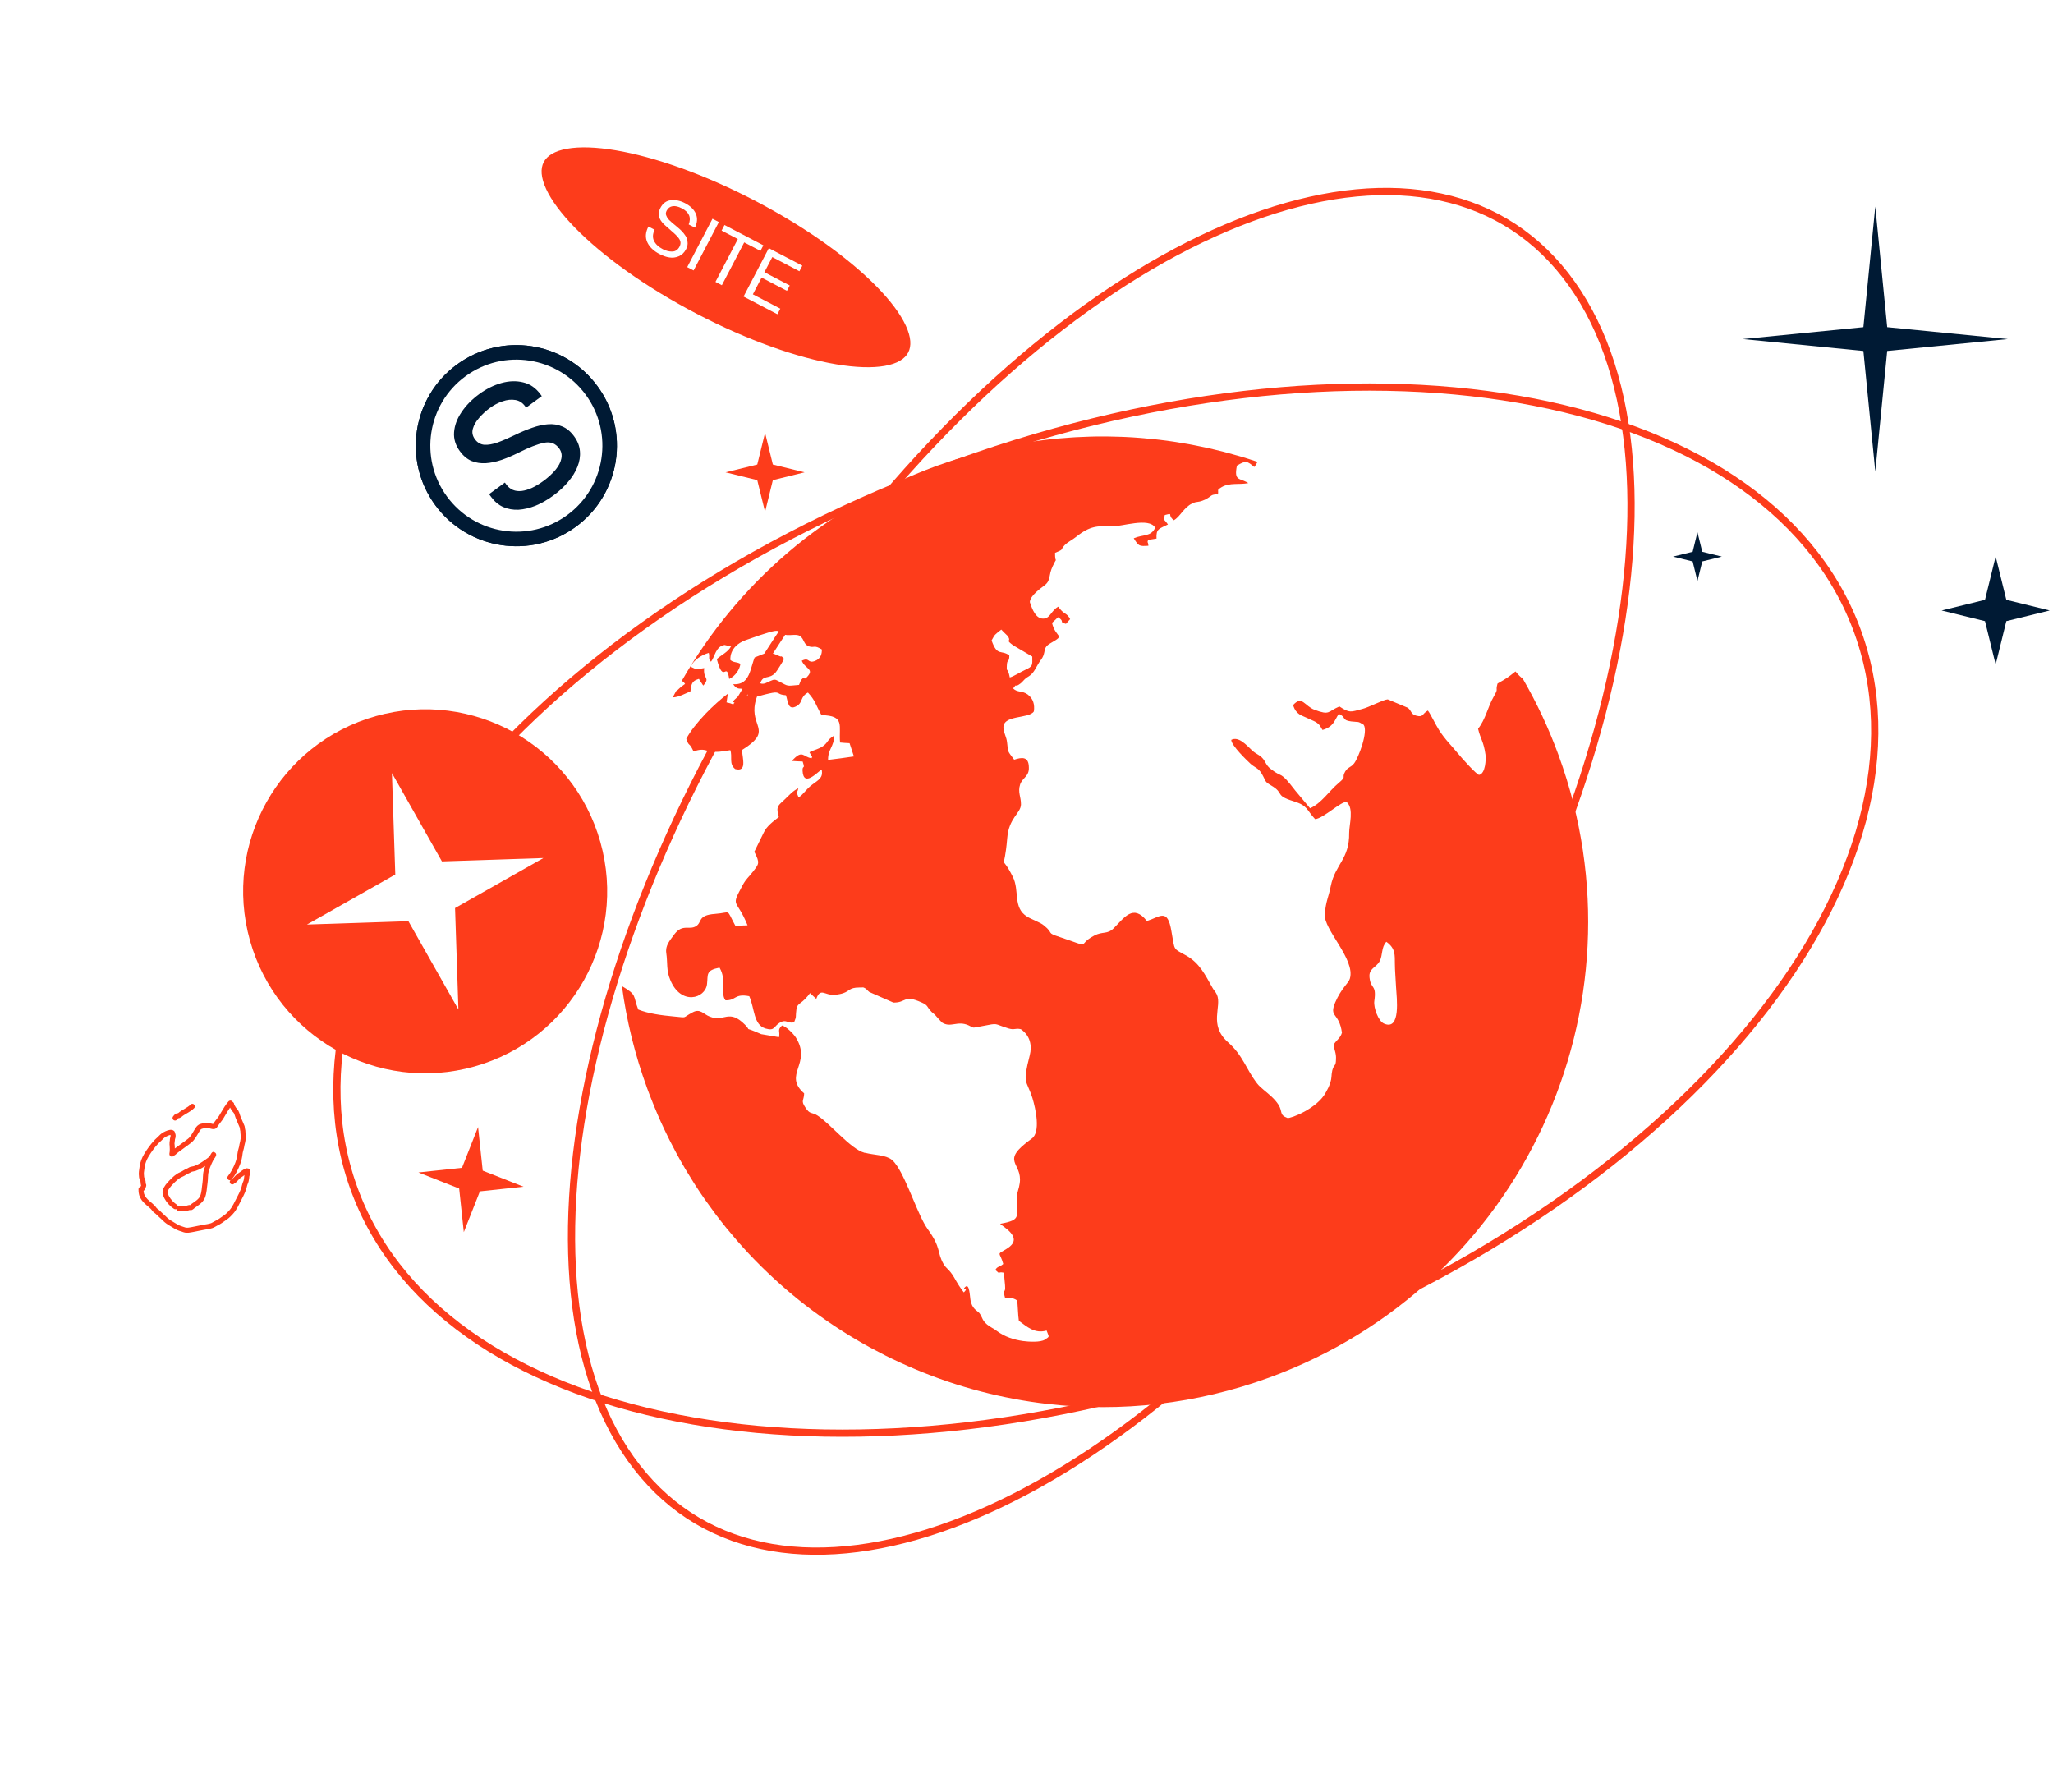 <?xml version="1.0" encoding="UTF-8"?> <svg xmlns="http://www.w3.org/2000/svg" width="424" height="370" viewBox="0 0 424 370" fill="none"><circle cx="227.773" cy="190.354" r="100.203" transform="rotate(-20.064 227.773 190.354)" fill="white"></circle><path d="M314.51 140.184C314.081 139.85 313.577 139.388 312.988 138.658C311.371 139.928 311.326 139.999 309.29 141.152L309.238 141.318C308.824 142.865 309.542 142.019 308.496 143.851C307.245 146.026 306.826 148.532 305.261 150.5C305.799 152.74 306.401 153.067 306.791 155.819C306.919 156.839 306.791 159.757 305.487 160.017C305.065 160.087 301.908 156.588 301.106 155.597C299.735 153.912 298.464 152.757 297.171 150.714C296.468 149.631 295.454 147.431 294.892 146.734C293.668 147.398 294.031 148.199 292.474 147.786C291.366 147.47 291.623 146.946 290.793 146.179C289.422 145.592 288.011 145.009 286.607 144.427C285.699 144.466 282.73 146.067 281.352 146.403C278.887 147.058 278.736 147.274 276.623 145.888C274.16 146.928 274.717 147.783 271.51 146.584C269.42 145.813 268.929 143.533 267.059 145.604C267.691 147.621 268.818 147.7 270.02 148.299C270.913 148.771 271.868 148.964 272.544 149.781C272.586 149.8 273.058 150.631 273.134 150.744C275.45 150.067 275.592 148.78 276.493 147.416C278.113 148.107 277.007 148.729 279.083 148.985C280.726 149.183 280.304 148.869 281.624 149.67C282.63 151.027 280.582 156.448 279.676 157.628C278.987 158.537 278.378 158.376 277.809 159.345C276.98 160.799 278.282 160.16 276.457 161.704C274.494 163.351 272.892 165.905 270.567 166.915C269.544 165.704 268.516 164.468 267.483 163.229C264.204 158.932 264.951 160.789 262.501 158.84C261.377 158.024 261.423 157.209 260.592 156.418C259.995 155.818 259.369 155.694 258.589 154.964C257.395 153.843 255.801 151.994 254.284 152.793C254.346 153.998 257.49 157.004 258.274 157.733C259.052 158.464 259.912 158.587 260.595 159.785C261.541 161.436 261.097 161.353 262.492 162.184C265.402 163.88 263.137 164.219 267.138 165.46C270.145 166.387 269.736 167.145 271.604 169.163C273.297 169.041 277.126 165.316 278.129 165.637C279.672 166.958 278.63 170.351 278.64 171.987C278.723 177.452 275.745 178.455 274.84 182.997C274.342 185.455 273.866 185.93 273.6 188.755C273.303 191.955 279.976 198.081 278.783 202.102C278.534 203.011 277.036 204.052 275.761 207.005C274.428 210.202 276.539 208.963 277.15 213.258C276.823 214.41 276.03 214.756 275.448 215.71C275.495 216.759 276.009 217.418 275.919 218.762C275.887 220.359 275.523 219.649 275.149 221.069C274.908 222.172 275.099 222.503 274.738 223.574C274.436 224.53 274.212 224.854 273.85 225.539C272.107 228.914 266.503 231.038 265.898 230.874C264.155 230.227 264.952 229.607 264.044 228.138C263.205 226.853 262.039 225.951 261.022 225.101L260.92 225.012C260.423 224.592 259.965 224.182 259.635 223.757C257.302 220.728 256.741 217.977 253.575 215.195C249.548 211.574 252.403 207.88 251.324 205.403C251.016 204.753 250.625 204.43 250.37 203.921C248.899 201.29 247.709 198.873 245.041 197.361C242.114 195.719 242.696 196.465 241.925 192.29C241.123 187.47 239.616 189.328 236.861 190.202C234.033 186.583 232.174 189.533 230.023 191.684C228.67 193.025 227.712 192.283 225.975 193.219C222.073 195.273 225.945 195.857 218.878 193.513C215.924 192.538 217.797 192.893 215.61 191.124C214.86 190.468 213.076 189.884 212.142 189.299C209.112 187.45 210.625 183.918 209.169 181.064C206.511 175.742 207.369 180.895 208.023 173.053C208.346 168.893 210.81 167.965 210.86 166.139C210.883 164.517 210.15 163.639 210.694 161.96C211.211 160.572 212.585 160.311 212.487 158.462C212.466 156.143 210.981 156.385 209.453 156.887C208.04 154.972 208.234 155.503 207.992 153.35C207.857 152.136 207.422 151.694 207.258 150.498C206.851 147.505 212.585 148.525 213.526 146.898C213.724 145.486 213.392 144.292 212.257 143.423C211.084 142.568 210.145 143.072 209.236 142.172C210.099 140.982 209.505 141.969 210.415 141.385C211.493 140.69 211.215 140.408 212.509 139.641C213.656 138.943 214.033 137.522 214.951 136.312C216.266 134.576 215.085 133.882 217.041 132.782C220.174 130.98 218.04 131.872 217.269 128.628C217.703 128.246 218.109 127.853 218.51 127.461C220.065 128.45 218.539 128.381 220.142 128.834C220.399 128.523 220.722 128.182 221.013 127.858C220.282 126.43 219.696 126.971 218.566 125.283C217.006 126.154 216.918 127.769 215.403 127.75C213.931 127.734 213.193 125.902 212.689 124.334C212.747 123.002 214.925 121.492 215.758 120.859C217.081 119.802 216.496 118.866 217.388 116.983C218.531 114.512 217.878 116.832 217.896 114.171C219.86 113.37 218.897 113.645 219.855 112.609L219.901 112.564L220.007 112.469C220.584 111.903 221.461 111.498 222.256 110.858C225.166 108.54 226.722 108.598 229.493 108.705C231.642 108.795 237.289 106.76 238.579 108.969C237.737 110.889 236.063 110.328 234.15 111.159C235.184 112.863 235.333 112.809 237.175 112.709C237.128 111.739 236.864 112.221 237.113 111.504C237.698 111.423 238.274 111.325 238.853 111.225C238.723 109.163 239.445 109.2 241.21 108.311C240.433 107.142 240.24 107.627 240.56 106.362C242.534 105.858 240.933 106.254 242.419 107.435C243.685 106.777 244.444 104.831 246.21 103.969C247.309 103.427 247.414 103.885 248.972 103.121C250.249 102.494 250.013 102.035 251.542 102.106C251.696 101.035 251.224 101.235 252.319 100.587C254.009 99.614 255.987 100.15 257.819 99.757C255.943 98.635 254.823 99.399 255.452 96.159C257.319 95.015 257.61 95.239 259.039 96.44C259.428 95.977 259.537 95.621 259.729 95.39C259.552 95.329 259.377 95.268 259.194 95.208C258.222 94.884 257.254 94.577 256.266 94.287C256.076 94.229 255.891 94.178 255.696 94.124C254.88 93.884 254.059 93.656 253.232 93.44C252.971 93.374 252.712 93.3 252.451 93.234C251.457 92.983 250.462 92.74 249.464 92.517C249.372 92.495 249.276 92.481 249.184 92.459C248.272 92.261 247.354 92.075 246.431 91.901C246.145 91.845 245.859 91.789 245.573 91.738C244.698 91.582 243.819 91.428 242.946 91.296C242.792 91.275 242.641 91.246 242.493 91.224C241.493 91.071 240.491 90.94 239.482 90.823C239.19 90.789 238.901 90.762 238.615 90.727C237.808 90.644 237.005 90.56 236.197 90.494C235.944 90.474 235.69 90.448 235.432 90.43C234.429 90.348 233.425 90.288 232.415 90.241C232.152 90.232 231.884 90.225 231.619 90.209C230.819 90.18 230.023 90.156 229.222 90.148C228.913 90.142 228.608 90.135 228.308 90.132C227.295 90.124 226.282 90.13 225.265 90.163C225.072 90.171 224.878 90.178 224.686 90.186C223.827 90.212 222.975 90.243 222.113 90.293C221.791 90.312 221.463 90.335 221.135 90.357C220.233 90.413 219.339 90.482 218.432 90.568C218.284 90.588 218.139 90.591 217.992 90.61C216.976 90.708 215.957 90.829 214.945 90.961C214.624 91.001 214.298 91.05 213.975 91.092C213.17 91.205 212.371 91.328 211.567 91.461C211.303 91.501 211.038 91.541 210.774 91.589C209.77 91.761 208.757 91.956 207.751 92.162C207.452 92.223 207.148 92.292 206.848 92.352C206.063 92.52 205.292 92.697 204.507 92.885C204.197 92.956 203.881 93.03 203.568 93.11C202.596 93.355 201.598 93.621 200.591 93.906C200.35 93.974 200.111 94.047 199.871 94.121C199.058 94.354 198.247 94.602 197.441 94.86C197.108 94.961 196.783 95.066 196.455 95.178C195.509 95.489 194.564 95.813 193.627 96.148L193.396 96.233C170.267 104.68 152.145 120.76 140.818 140.584L140.893 140.655C141.089 140.807 141.174 140.776 141.483 141.237C140.103 142.162 140.19 142.416 139.642 142.7C139.411 143.14 139.173 143.577 138.944 144.015C140.177 143.991 141.53 143.211 142.59 142.774C142.721 141.908 142.73 141.188 143.324 140.676C143.559 140.478 143.883 140.331 144.346 140.191C144.531 140.529 144.758 140.858 144.982 141.185C144.991 141.21 145.085 141.351 145.098 141.388C145.12 141.352 145.21 141.522 145.259 141.581C146.759 139.778 145.149 140.338 145.438 137.962C143.728 138.23 144.014 138.341 142.643 137.691C143.222 136.28 144.955 135.234 146.38 134.826C146.641 135.825 146.181 135.965 146.845 136.653C147.679 135.578 147.774 133.498 149.645 133.193C150.06 133.315 150.536 133.392 150.976 133.476C150.377 134.654 149.041 135.198 148.041 136.105C149.441 141.529 150.007 136.346 150.599 140.208C151.857 139.637 152.786 138.239 152.911 137.094C152.202 136.636 151.508 136.889 150.839 136.287C150.795 135.209 151.172 134.239 151.934 133.47C152.443 132.949 153.128 132.516 153.967 132.209C163.576 128.784 159.181 130.886 162.633 131.154C163.406 131.201 164.63 130.921 165.236 131.354C166.175 132.049 165.916 133.123 167.143 133.501C168.219 133.822 168.099 133.123 169.727 134.114C169.777 134.998 169.505 136.031 168.337 136.486C166.721 137.104 167.28 135.637 165.592 136.445C166.22 138.072 168.077 138.108 166.895 139.551C165.862 140.831 166.308 139.436 165.521 140.355C165.499 140.391 165.424 140.474 165.403 140.51C165.356 140.576 165.328 140.67 165.309 140.733C165.2 140.99 165.116 141.216 165.022 141.439C162.374 141.665 162.938 141.795 160.909 140.727C160.145 140.321 159.998 140.206 159.061 140.64C158.468 140.877 157.785 141.428 157.012 141.109C157.649 139.209 158.746 140.428 160.146 138.926C160.397 138.674 161.756 136.508 161.936 136.058C161.001 135.088 161.802 135.884 160.778 135.415C158.465 134.319 158.137 134.935 155.85 135.77C155.23 137.393 154.982 139.207 154.058 140.306C153.503 140.971 152.7 141.369 151.417 141.299C152.688 143.19 153.429 141.109 154.463 143.579C153.53 143.725 152.916 143.451 152.125 144.104C150.46 145.53 152.153 144.828 152.448 145.157C152.457 145.182 153.389 144.946 152.615 145.615C151.75 146.343 152.391 145.48 150.048 145.052C150.144 144.472 150.231 143.868 150.316 143.258C148.927 144.31 147.251 145.801 145.741 147.366C144.036 149.16 142.51 151.062 141.736 152.572C142.367 154.395 142.253 153.069 143.222 155.149C146.085 154.292 145.489 155.464 148.581 155.237C149.179 155.187 149.919 155.078 150.824 154.914C151.317 156.263 150.482 157.722 151.829 158.815C154.29 159.473 153.373 156.771 153.238 154.887C159.361 151.08 155.45 150.294 155.83 146.022C155.891 145.385 156.041 144.668 156.343 143.852C156.862 143.682 159.02 143.147 159.508 143.074C161.108 142.791 160.43 143.451 162.318 143.576C162.764 144.893 162.72 146.822 164.535 145.807C165.911 145.01 165.16 143.965 166.859 143.017C168.371 144.63 168.461 145.527 169.658 147.684C174.613 147.787 173.185 149.865 173.496 153.337C174.136 153.404 174.798 153.442 175.459 153.474C175.763 154.401 176.056 155.301 176.355 156.213C176.268 156.245 171.355 156.917 171.017 156.928C170.991 154.695 172.244 154.209 172.317 151.886C170.797 152.77 171.099 153.233 170.057 154.023C169.119 154.721 168.227 154.804 167.171 155.35C167.233 155.426 167.323 155.574 167.444 155.851C167.736 156.458 167.819 155.749 167.639 156.578C165.879 156.423 165.794 154.598 163.544 157.143C164.285 157.202 165.009 157.238 165.773 157.26C166.363 159.146 165.699 157.805 165.754 159.18C165.948 162.691 168.821 159.427 169.695 158.919C170.056 160.672 169.034 161.045 167.751 162.032C166.332 163.095 166.088 163.923 164.928 164.682C164.204 162.698 164.517 164.476 164.884 162.778C163.667 163.363 162.941 164.285 161.925 165.226L161.819 165.321C160.503 166.516 160.303 166.693 160.846 168.737C159.673 169.634 158.309 170.657 157.721 171.96C157.113 173.197 156.507 174.428 155.92 175.63C155.855 175.738 155.817 175.828 155.78 175.898C157.024 178.267 156.706 178.431 155.55 179.948C154.581 181.232 154.155 181.366 153.357 182.83C150.825 187.582 152.062 185.348 154.391 191.092C153.519 191.137 152.673 191.146 151.854 191.144C149.871 187.496 151.12 188.484 147.691 188.727C143.995 188.988 145.05 190.461 143.766 191.255C142.349 192.156 140.963 190.694 139.262 192.956C138.34 194.251 137.364 195.234 137.607 196.841C137.905 198.785 137.577 200.405 138.431 202.364C140.623 207.715 145.68 206.226 146.017 203.231C146.246 201.235 145.699 200.392 148.601 199.828C149.401 201.177 149.368 202.392 149.409 203.632C149.407 204.374 149.169 205.793 149.831 206.57C152.081 206.65 151.595 205.128 154.744 205.726C155.874 208.247 155.577 211.636 158.112 212.4C160.059 212.972 159.783 211.93 161.05 211.194C162.462 210.377 162.528 211.416 163.998 211.132C164.434 209.878 164.322 210.602 164.399 209.234C164.553 206.851 165.148 207.733 166.827 205.693C166.993 205.499 167.127 205.31 167.291 205.089C167.717 205.507 168.164 205.887 168.582 206.285C169.468 203.852 170.314 205.597 172.304 205.445C173.16 205.377 173.739 205.25 174.174 205.097C175.492 204.636 175.394 203.946 177.421 203.932C177.666 203.954 177.962 203.923 178.238 203.907C178.268 203.896 178.373 203.913 178.391 203.963C178.43 203.977 178.549 204.01 178.582 204.026C179.009 204.254 179.164 204.583 179.537 204.856C181.203 205.579 182.88 206.318 184.502 207.037C187.223 207.103 186.58 205.341 190.256 206.981C191.796 207.646 191.274 207.816 192.418 208.986C192.59 209.169 192.848 209.32 193.068 209.539C193.548 210.105 194.049 210.633 194.55 211.163C196.377 212.326 197.69 210.702 200.017 211.737C201.36 212.341 200.503 212.321 202.844 211.903C206.454 211.214 205.017 211.389 208.324 212.396C209.578 212.756 209.67 212.26 210.835 212.539C212.79 213.878 213.172 215.959 212.669 217.944C211.104 224.039 211.959 222.827 213.221 226.746C213.908 229.011 214.952 233.823 213.076 235.137C206.286 240.026 211.224 239.892 210.603 244.35C210.417 245.625 210.091 246.044 210.036 247.023C209.82 251.096 211.304 251.893 206.555 252.728C207.253 253.32 206.797 252.913 207.462 253.429C209.536 254.998 210.317 256.465 207.786 257.963C205.689 259.219 206.492 258.435 207.199 261.02C206.456 261.704 205.93 261.484 205.575 262.271C206.887 263.433 205.718 262.492 207.349 262.83C207.394 263.716 207.495 264.55 207.568 265.398C207.744 267.471 206.955 265.791 207.577 268.049C208.494 268.127 209.007 267.856 210.048 268.543C210.222 269.305 210.222 271.546 210.423 272.758C212.144 274.013 213.704 275.469 216.153 274.771C216.631 276.174 216.906 275.913 215.808 276.643C214.875 277.257 212.353 277.086 211.263 276.935C209.389 276.661 207.538 276.081 205.902 274.877C204.974 274.195 205.375 274.545 204.434 273.933C202.752 272.88 202.957 272.035 202.268 271.17C201.872 270.657 200.713 270.37 200.411 268.345C200.309 267.781 200.228 264.942 199.365 265.751C198.486 266.534 200.237 265.705 199.062 266.893C198.396 266.104 197.629 264.846 197.036 263.779C195.977 262.008 195.5 262.098 194.864 261.019C193.433 258.501 194.476 257.796 191.573 253.792C189.662 251.147 187.447 244.026 185.257 240.763C184.906 240.24 184.557 239.819 184.211 239.526C182.904 238.474 180.686 238.571 178.692 238.072C178.597 238.078 178.526 238.076 178.477 238.038C175.714 237.301 171.419 232.004 168.847 230.373C167.635 229.581 167.294 230.247 166.313 228.673C165.344 227.246 166.045 227.29 166.08 225.795C161.603 221.859 167.778 219.681 164.351 214.234C163.682 213.243 162.346 212.01 161.512 211.773C160.446 212.792 161.16 212.88 160.887 214.187C159.654 213.98 158.418 213.777 157.209 213.562C153.012 211.702 155.461 213.269 153.877 211.631C150.507 208.216 149.57 211.158 146.599 209.945C145.293 209.463 144.63 208.199 143.062 209.051C140.681 210.298 142.211 210.18 139.181 209.915C136.594 209.681 133.869 209.313 131.819 208.478C130.668 205.575 131.665 205.53 128.447 203.641C129.385 210.695 131.106 217.761 133.651 224.73C134.044 225.807 134.461 226.871 134.89 227.929C134.979 228.156 135.071 228.388 135.167 228.612C135.583 229.617 136.005 230.618 136.45 231.607C136.471 231.647 136.485 231.685 136.508 231.726C136.976 232.762 137.463 233.786 137.967 234.803C138.062 235.006 138.165 235.213 138.269 235.42C138.727 236.327 139.194 237.226 139.672 238.112C139.731 238.217 139.784 238.323 139.844 238.427C140.378 239.411 140.933 240.376 141.493 241.337L141.815 241.87C142.316 242.708 142.832 243.544 143.356 244.368C143.447 244.503 143.526 244.641 143.618 244.776C144.217 245.708 144.834 246.631 145.466 247.537C145.563 247.67 145.656 247.811 145.754 247.942C146.32 248.742 146.89 249.538 147.476 250.317C147.586 250.466 147.688 250.61 147.798 250.759C148.468 251.636 149.145 252.515 149.84 253.37C149.904 253.451 149.977 253.537 150.045 253.624C150.687 254.405 151.331 255.172 151.991 255.932C152.113 256.076 152.236 256.22 152.355 256.358C153.089 257.199 153.838 258.023 154.592 258.836C154.602 258.846 154.614 258.856 154.626 258.872C155.36 259.656 156.117 260.429 156.873 261.185C157.003 261.312 157.129 261.447 157.26 261.574C158.833 263.123 160.446 264.622 162.108 266.06C162.233 266.169 162.362 266.275 162.486 266.384C164.165 267.831 165.893 269.211 167.66 270.534C167.775 270.619 167.89 270.702 168.004 270.786C169.797 272.122 171.629 273.386 173.507 274.593C173.598 274.65 173.689 274.708 173.779 274.767C174.699 275.354 175.621 275.931 176.558 276.483C176.582 276.494 176.604 276.515 176.63 276.527C177.619 277.11 178.606 277.676 179.611 278.225C179.669 278.252 179.723 278.283 179.775 278.312C180.744 278.839 181.709 279.344 182.688 279.84C182.739 279.864 182.792 279.893 182.836 279.919C184.876 280.94 186.955 281.892 189.067 282.777C189.125 282.804 189.191 282.83 189.25 282.857C191.359 283.734 193.49 284.541 195.649 285.276C195.72 285.299 195.785 285.325 195.856 285.347C198.014 286.074 200.202 286.73 202.409 287.306C202.48 287.328 202.55 287.345 202.619 287.362C204.833 287.935 207.069 288.441 209.327 288.864C209.388 288.876 209.454 288.888 209.515 288.9C211.779 289.322 214.064 289.67 216.365 289.93C216.414 289.932 216.46 289.944 216.511 289.947C231.468 291.645 247.039 289.995 262.148 284.476C314.129 265.491 340.88 207.962 321.894 155.976C319.862 150.412 317.382 145.137 314.512 140.18L314.51 140.184ZM206.786 130.017C207.223 130.467 207.656 130.907 208.122 131.337C209.032 132.701 207.405 131.901 209.236 133.257C210.569 134.026 211.883 134.806 213.191 135.584C213.224 137.456 213.31 137.593 211.735 138.33C210.626 138.847 209.444 139.634 208.553 139.904C208.103 137.637 207.872 138.981 207.934 137.56C207.971 135.879 208.468 136.953 208.451 135.346C206.729 134.09 205.97 135.651 204.792 132.254C205.512 130.923 205.411 131.127 206.786 130.017L206.786 130.017ZM288.079 198.952C288.084 200.457 288.251 202.226 288.321 203.816C288.448 206.04 289.367 212.951 285.825 211.377C284.647 210.87 283.665 208.087 283.828 206.772C284.337 203.193 283.145 204.423 282.852 201.935C282.601 199.945 284.215 199.875 284.937 198.491C285.61 197.259 285.23 195.646 286.313 194.491C288.271 195.846 288.041 197.354 288.08 198.952L288.079 198.952ZM314.111 139.494C314.243 139.725 314.378 139.956 314.511 140.188C314.518 140.192 314.521 140.199 314.53 140.202C314.395 139.964 314.252 139.728 314.111 139.494L314.111 139.494Z" fill="#FD3C1B"></path><path d="M387.298 42.654L389.755 67.561L414.662 70.019L389.755 72.476L387.298 97.383L384.84 72.476L359.934 70.019L384.84 67.561L387.298 42.654Z" fill="#001A34"></path><path d="M350.57 109.905L351.565 113.951L355.611 114.946L351.565 115.94L350.57 119.987L349.576 115.94L345.529 114.946L349.576 113.951L350.57 109.905Z" fill="#001A34"></path><path d="M412.158 114.909L414.36 123.869L423.319 126.071L414.36 128.273L412.158 137.233L409.956 128.273L400.996 126.071L409.956 123.869L412.158 114.909Z" fill="#001A34"></path><path d="M324.623 58.609C338.4 77.968 340.203 109.051 331.742 143.876C323.287 178.671 304.621 217.005 277.721 250.589C250.822 284.173 220.829 306.59 194.106 315.714C167.361 324.845 144.042 320.624 130.266 301.264C116.489 281.905 114.685 250.822 123.147 215.997C131.601 181.202 150.268 142.868 177.167 109.284C204.067 75.7 234.06 53.283 260.782 44.159C287.528 35.028 310.847 39.249 324.623 58.609Z" stroke="#FD3C1B" stroke-width="1.492"></path><path d="M383.336 129.596C392.844 154.543 384.313 183.727 362.548 210.806C340.795 237.869 305.908 262.706 263.028 278.854C220.148 295.003 177.463 299.38 143.13 293.438C108.778 287.493 82.935 271.255 73.427 246.307C63.918 221.36 72.45 192.177 94.215 165.098C115.968 138.034 150.855 113.198 193.735 97.049C236.614 80.901 279.3 76.523 313.632 82.465C347.984 88.411 373.828 104.649 383.336 129.596Z" stroke="#FD3C1B" stroke-width="1.492"></path><g filter="url(#filter0_d_3536_20317)"><circle cx="83.162" cy="182.07" r="37.585" transform="rotate(-15.708 83.162 182.07)" fill="#FD3C1B"></circle><path d="M76.295 157.654L86.623 175.899L107.577 175.204L89.333 185.532L90.028 206.486L79.699 188.242L58.745 188.937L76.99 178.608L76.295 157.654Z" fill="white"></path></g><path d="M98.734 232.745L99.693 241.746L108.113 245.068L99.112 246.027L95.79 254.447L94.831 245.446L86.41 242.124L95.412 241.165L98.734 232.745Z" fill="#FD3C1B"></path><path d="M158.006 89.378L159.617 95.93L166.169 97.54L159.617 99.151L158.006 105.703L156.396 99.151L149.844 97.54L156.396 95.93L158.006 89.378Z" fill="#FD3C1B"></path><path d="M188.03 73.033C187.232 74.561 185.48 75.598 182.816 76.068C180.161 76.538 176.696 76.424 172.644 75.744C164.547 74.383 154.227 70.777 143.615 65.235C133.003 59.693 124.147 53.283 118.404 47.416C115.53 44.48 113.458 41.7 112.325 39.253C111.189 36.798 111.039 34.768 111.837 33.239C112.636 31.711 114.388 30.674 117.052 30.204C119.707 29.735 123.172 29.848 127.223 30.528C135.32 31.889 145.641 35.495 156.253 41.037C166.864 46.58 175.721 52.989 181.464 58.857C184.337 61.793 186.41 64.572 187.542 67.019C188.678 69.474 188.829 71.504 188.03 73.033Z" fill="#FD3C1B" stroke="white" stroke-width="1.033"></path><path d="M143.532 47.016L142.233 46.355C142.804 44.921 142.328 43.814 140.812 43.023C140.096 42.649 139.461 42.496 138.914 42.585C138.375 42.661 137.966 42.965 137.687 43.499C137.592 43.681 137.532 43.864 137.515 44.034C137.497 44.204 137.537 44.367 137.619 44.553C137.701 44.738 137.783 44.889 137.851 45.032C137.941 45.168 138.101 45.34 138.317 45.543C138.539 45.766 138.721 45.932 138.86 46.041C139.014 46.157 139.223 46.338 139.524 46.584C139.901 46.888 140.194 47.148 140.424 47.358C140.668 47.574 140.932 47.855 141.216 48.2C141.507 48.567 141.714 48.889 141.836 49.203C141.958 49.517 142.008 49.864 142.016 50.261C142.015 50.672 141.895 51.074 141.69 51.467C141.323 52.169 140.819 52.655 140.177 52.927C139.534 53.199 138.888 53.273 138.232 53.162C137.568 53.066 136.906 52.827 136.218 52.468C134.969 51.816 134.126 51 133.676 50.015C133.226 49.029 133.309 47.947 133.918 46.782L135.195 47.449C134.776 48.32 134.748 49.092 135.076 49.763C135.418 50.442 136.017 51.005 136.888 51.46C137.575 51.819 138.246 51.972 138.884 51.948C139.507 51.917 140.002 51.586 140.339 50.94C140.5 50.631 140.562 50.342 140.546 50.065C140.515 49.782 140.407 49.51 140.199 49.224C139.992 48.937 139.763 48.692 139.526 48.461C139.289 48.23 138.962 47.934 138.564 47.601C138.501 47.55 138.466 47.514 138.445 47.486C137.524 46.718 136.953 46.17 136.717 45.868C135.955 44.934 135.851 43.969 136.394 42.931C136.892 41.976 137.61 41.458 138.561 41.347C139.512 41.236 140.493 41.445 141.489 41.965C142.584 42.537 143.329 43.265 143.703 44.122C144.085 45 144.032 45.955 143.532 47.016ZM148.467 45.859L143.248 55.853L141.928 55.164L147.148 45.17L148.467 45.859ZM157.658 50.66L157.057 51.81L153.702 50.059L149.084 58.901L147.764 58.212L152.383 49.369L149.028 47.617L149.629 46.466L157.658 50.66ZM165.703 54.862L165.102 56.013L159.502 53.088L157.867 56.218L163.103 58.952L162.524 60.061L157.288 57.327L155.485 60.779L161.155 63.741L160.554 64.892L153.564 61.241L158.784 51.248L165.703 54.862Z" fill="white"></path><circle cx="106.642" cy="92.033" r="19.269" transform="rotate(-36.275 106.642 92.033)" stroke="#001A34" stroke-width="3.003"></circle><circle cx="106.642" cy="92.033" r="19.269" transform="rotate(-36.275 106.642 92.033)" fill="white" stroke="#001A34" stroke-width="3.003"></circle><path d="M114.31 102.311C113.091 103.206 111.867 103.909 110.64 104.419C109.415 104.907 108.233 105.188 107.095 105.261C105.96 105.312 104.906 105.128 103.934 104.708C102.974 104.279 102.145 103.589 101.446 102.636C101.371 102.534 101.296 102.433 101.222 102.331C101.138 102.217 101.068 102.122 101.012 102.045L104.27 99.654C104.326 99.731 104.373 99.794 104.41 99.845C104.447 99.896 104.503 99.972 104.578 100.073C105.333 101.102 106.387 101.54 107.74 101.387C109.085 101.222 110.582 100.533 112.233 99.321C113.249 98.575 114.083 97.807 114.734 97.017C115.385 96.226 115.785 95.454 115.935 94.699C116.097 93.935 115.946 93.235 115.48 92.6C114.706 91.546 113.66 91.16 112.344 91.443C111.03 91.703 109.274 92.386 107.076 93.491C105.916 94.069 104.77 94.558 103.638 94.959C102.497 95.347 101.396 95.578 100.336 95.653C99.29 95.717 98.309 95.567 97.396 95.201C96.487 94.814 95.682 94.144 94.983 93.191C94.079 91.959 93.676 90.652 93.776 89.269C93.879 87.865 94.389 86.484 95.308 85.126C96.217 83.755 97.434 82.51 98.958 81.392C100.431 80.31 101.963 79.548 103.552 79.104C105.142 78.661 106.642 78.615 108.054 78.967C109.468 79.297 110.656 80.116 111.616 81.424C111.653 81.475 111.7 81.538 111.755 81.614C111.802 81.678 111.849 81.741 111.895 81.805L108.656 84.182C108.61 84.118 108.573 84.068 108.545 84.029C108.517 83.991 108.484 83.947 108.447 83.896C107.906 83.159 107.228 82.729 106.413 82.603C105.589 82.466 104.719 82.558 103.801 82.879C102.875 83.188 101.986 83.654 101.135 84.279C100.335 84.866 99.613 85.533 98.968 86.279C98.315 87.013 97.879 87.763 97.659 88.53C97.44 89.296 97.582 90.023 98.086 90.709C98.589 91.394 99.23 91.775 100.007 91.849C100.788 91.901 101.708 91.743 102.768 91.376C103.831 90.987 105.032 90.467 106.372 89.816C107.566 89.233 108.74 88.743 109.894 88.345C111.039 87.934 112.13 87.691 113.168 87.613C114.218 87.526 115.198 87.677 116.108 88.064C117.021 88.43 117.837 89.102 118.554 90.08C119.282 91.07 119.687 92.102 119.77 93.174C119.866 94.237 119.696 95.31 119.259 96.392C118.835 97.466 118.191 98.505 117.327 99.511C116.484 100.52 115.479 101.453 114.31 102.311Z" fill="#001A34"></path><g filter="url(#filter1_d_3536_20317)"><circle cx="38.898" cy="235.658" r="22.229" transform="rotate(31.251 38.898 235.658)" fill="white"></circle><path d="M44.929 223.158C44.325 223.829 43.892 224.614 43.426 225.382C43.205 225.746 43.005 226.146 42.735 226.478C42.431 226.852 42.153 227.252 41.864 227.639C41.772 227.76 41.7 227.997 41.516 228.006C41.188 228.023 40.897 227.882 40.582 227.825C40.162 227.749 39.686 227.755 39.27 227.866C39.046 227.925 38.865 227.953 38.661 228.06C38.343 228.228 38.093 228.702 37.909 229.005C37.494 229.689 37.131 230.424 36.496 230.932C35.628 231.626 34.693 232.233 33.814 232.912C33.619 233.063 33.45 233.244 33.255 233.395C33.141 233.483 32.98 233.55 32.89 233.664C32.792 233.787 32.892 233.416 32.896 233.387C32.931 233.158 32.926 232.919 32.935 232.688C32.945 232.417 32.9 232.155 32.9 231.886C32.899 231.752 32.842 231.553 32.872 231.427C32.914 231.251 32.886 231.056 32.939 230.886C32.967 230.797 32.949 230.722 32.952 230.631C32.959 230.478 33.044 230.345 33.069 230.197C33.1 230.004 33.127 229.814 33.05 229.629C32.979 229.46 33.061 229.311 32.843 229.232C32.439 229.085 31.752 229.434 31.385 229.62C30.955 229.838 30.599 230.219 30.267 230.561C30.08 230.753 29.868 230.908 29.68 231.107C28.854 231.981 28.186 232.915 27.564 233.94C27.155 234.614 26.81 235.492 26.704 236.282C26.656 236.639 26.602 236.998 26.556 237.358C26.514 237.683 26.535 237.863 26.57 238.175C26.587 238.317 26.576 238.518 26.63 238.648C26.706 238.831 26.798 238.984 26.858 239.178C26.935 239.424 26.869 239.853 27.017 240.057C27.097 240.168 26.831 240.645 26.781 240.782" stroke="#FD3C1B" stroke-width="1.046" stroke-linecap="round"></path><path d="M26.473 240.952C26.449 241.729 26.609 242.319 27.077 242.947C27.578 243.618 28.277 244.06 28.864 244.638C29.022 244.793 29.14 244.984 29.28 245.154C29.473 245.39 29.755 245.512 29.958 245.733C30.288 246.093 30.683 246.38 31.019 246.728C31.406 247.129 31.848 247.523 32.322 247.82C32.796 248.117 33.275 248.414 33.762 248.69C34.28 248.985 34.867 249.141 35.428 249.328C35.966 249.506 36.557 249.358 37.096 249.262C37.876 249.123 38.647 248.934 39.424 248.8C39.962 248.707 40.538 248.633 41.057 248.464C41.398 248.353 41.672 248.123 41.993 247.977C42.329 247.824 42.609 247.652 42.924 247.444C43.275 247.212 43.606 246.959 43.952 246.721C44.368 246.436 44.656 246.116 44.999 245.757C45.819 244.902 46.301 243.696 46.848 242.665C47.291 241.83 47.695 240.965 47.884 240.032C47.942 239.746 48.108 239.499 48.175 239.211C48.252 238.883 48.294 238.521 48.327 238.185C48.351 237.934 48.699 237.393 48.468 237.159C48.292 236.982 47.415 237.665 47.241 237.807C47.048 237.964 46.827 238.062 46.635 238.225C46.431 238.398 46.281 238.59 46.095 238.774C45.949 238.918 45.82 239.066 45.667 239.203C45.554 239.304 45.4 239.288 45.319 239.423" stroke="#FD3C1B" stroke-width="1.046" stroke-linecap="round"></path><path d="M44.821 238.56C45.506 237.721 46.042 236.646 46.432 235.644C46.695 234.969 46.854 234.228 46.928 233.509C46.948 233.315 47.015 233.087 47.059 232.896C47.106 232.689 47.154 232.49 47.223 232.289C47.275 232.137 47.256 231.989 47.298 231.839C47.432 231.357 47.522 230.897 47.59 230.399C47.634 230.076 47.6 229.82 47.536 229.507C47.494 229.301 47.54 229.091 47.501 228.882C47.465 228.69 47.395 228.505 47.396 228.308C47.397 228.093 47.273 227.86 47.189 227.666C47.065 227.378 46.953 227.087 46.819 226.8C46.589 226.308 46.388 225.757 46.231 225.236C46.112 224.84 45.755 224.601 45.565 224.259C45.454 224.058 45.163 223.647 45.182 223.413" stroke="#FD3C1B" stroke-width="1.046" stroke-linecap="round"></path><path d="M37.064 223.83C36.307 224.605 35.24 224.931 34.451 225.646C34.267 225.813 33.931 225.714 33.8 225.884C33.705 226.008 33.588 226.089 33.502 226.23" stroke="#FD3C1B" stroke-width="1.046" stroke-linecap="round"></path><path d="M33.557 244.55C32.933 244.171 32.154 243.328 31.824 242.687C31.626 242.302 31.346 241.792 31.46 241.34C31.638 240.635 32.21 240.017 32.693 239.515C33.257 238.93 33.977 238.212 34.743 237.91C35.267 237.704 35.705 237.321 36.228 237.129C36.435 237.054 36.619 236.883 36.826 236.821C37.058 236.751 37.304 236.746 37.537 236.672C38.479 236.374 39.307 235.801 40.105 235.237C40.605 234.884 41.036 234.602 41.365 234.059C41.425 233.961 41.573 233.569 41.411 233.836C40.807 234.832 40.26 236.028 39.942 237.155C39.711 237.975 39.817 238.82 39.683 239.661C39.53 240.621 39.54 241.664 39.15 242.577C38.821 243.348 37.894 243.923 37.236 244.379C37.14 244.445 36.826 244.8 36.688 244.737C36.5 244.652 36.178 244.811 35.995 244.848C35.428 244.963 34.83 244.859 34.256 244.884" stroke="#FD3C1B" stroke-width="1.046" stroke-linecap="round"></path></g><defs><filter id="filter0_d_3536_20317" x="20.208" y="116.462" width="135.2" height="135.199" filterUnits="userSpaceOnUse" color-interpolation-filters="sRGB"><feFlood flood-opacity="0" result="BackgroundImageFix"></feFlood><feColorMatrix in="SourceAlpha" type="matrix" values="0 0 0 0 0 0 0 0 0 0 0 0 0 0 0 0 0 0 127 0" result="hardAlpha"></feColorMatrix><feOffset dx="4.647" dy="1.991"></feOffset><feGaussianBlur stdDeviation="15.002"></feGaussianBlur><feComposite in2="hardAlpha" operator="out"></feComposite><feColorMatrix type="matrix" values="0 0 0 0 1 0 0 0 0 0.376 0 0 0 0 0.27 0 0 0 0.37 0"></feColorMatrix><feBlend mode="normal" in2="BackgroundImageFix" result="effect1_dropShadow_3536_20317"></feBlend><feBlend mode="normal" in="SourceGraphic" in2="effect1_dropShadow_3536_20317" result="shape"></feBlend></filter><filter id="filter1_d_3536_20317" x="0.6" y="199.352" width="81.904" height="81.905" filterUnits="userSpaceOnUse" color-interpolation-filters="sRGB"><feFlood flood-opacity="0" result="BackgroundImageFix"></feFlood><feColorMatrix in="SourceAlpha" type="matrix" values="0 0 0 0 0 0 0 0 0 0 0 0 0 0 0 0 0 0 127 0" result="hardAlpha"></feColorMatrix><feOffset dx="2.655" dy="4.647"></feOffset><feGaussianBlur stdDeviation="9.36"></feGaussianBlur><feComposite in2="hardAlpha" operator="out"></feComposite><feColorMatrix type="matrix" values="0 0 0 0 0 0 0 0 0 0.102 0 0 0 0 0.204 0 0 0 0.05 0"></feColorMatrix><feBlend mode="normal" in2="BackgroundImageFix" result="effect1_dropShadow_3536_20317"></feBlend><feBlend mode="normal" in="SourceGraphic" in2="effect1_dropShadow_3536_20317" result="shape"></feBlend></filter></defs></svg> 